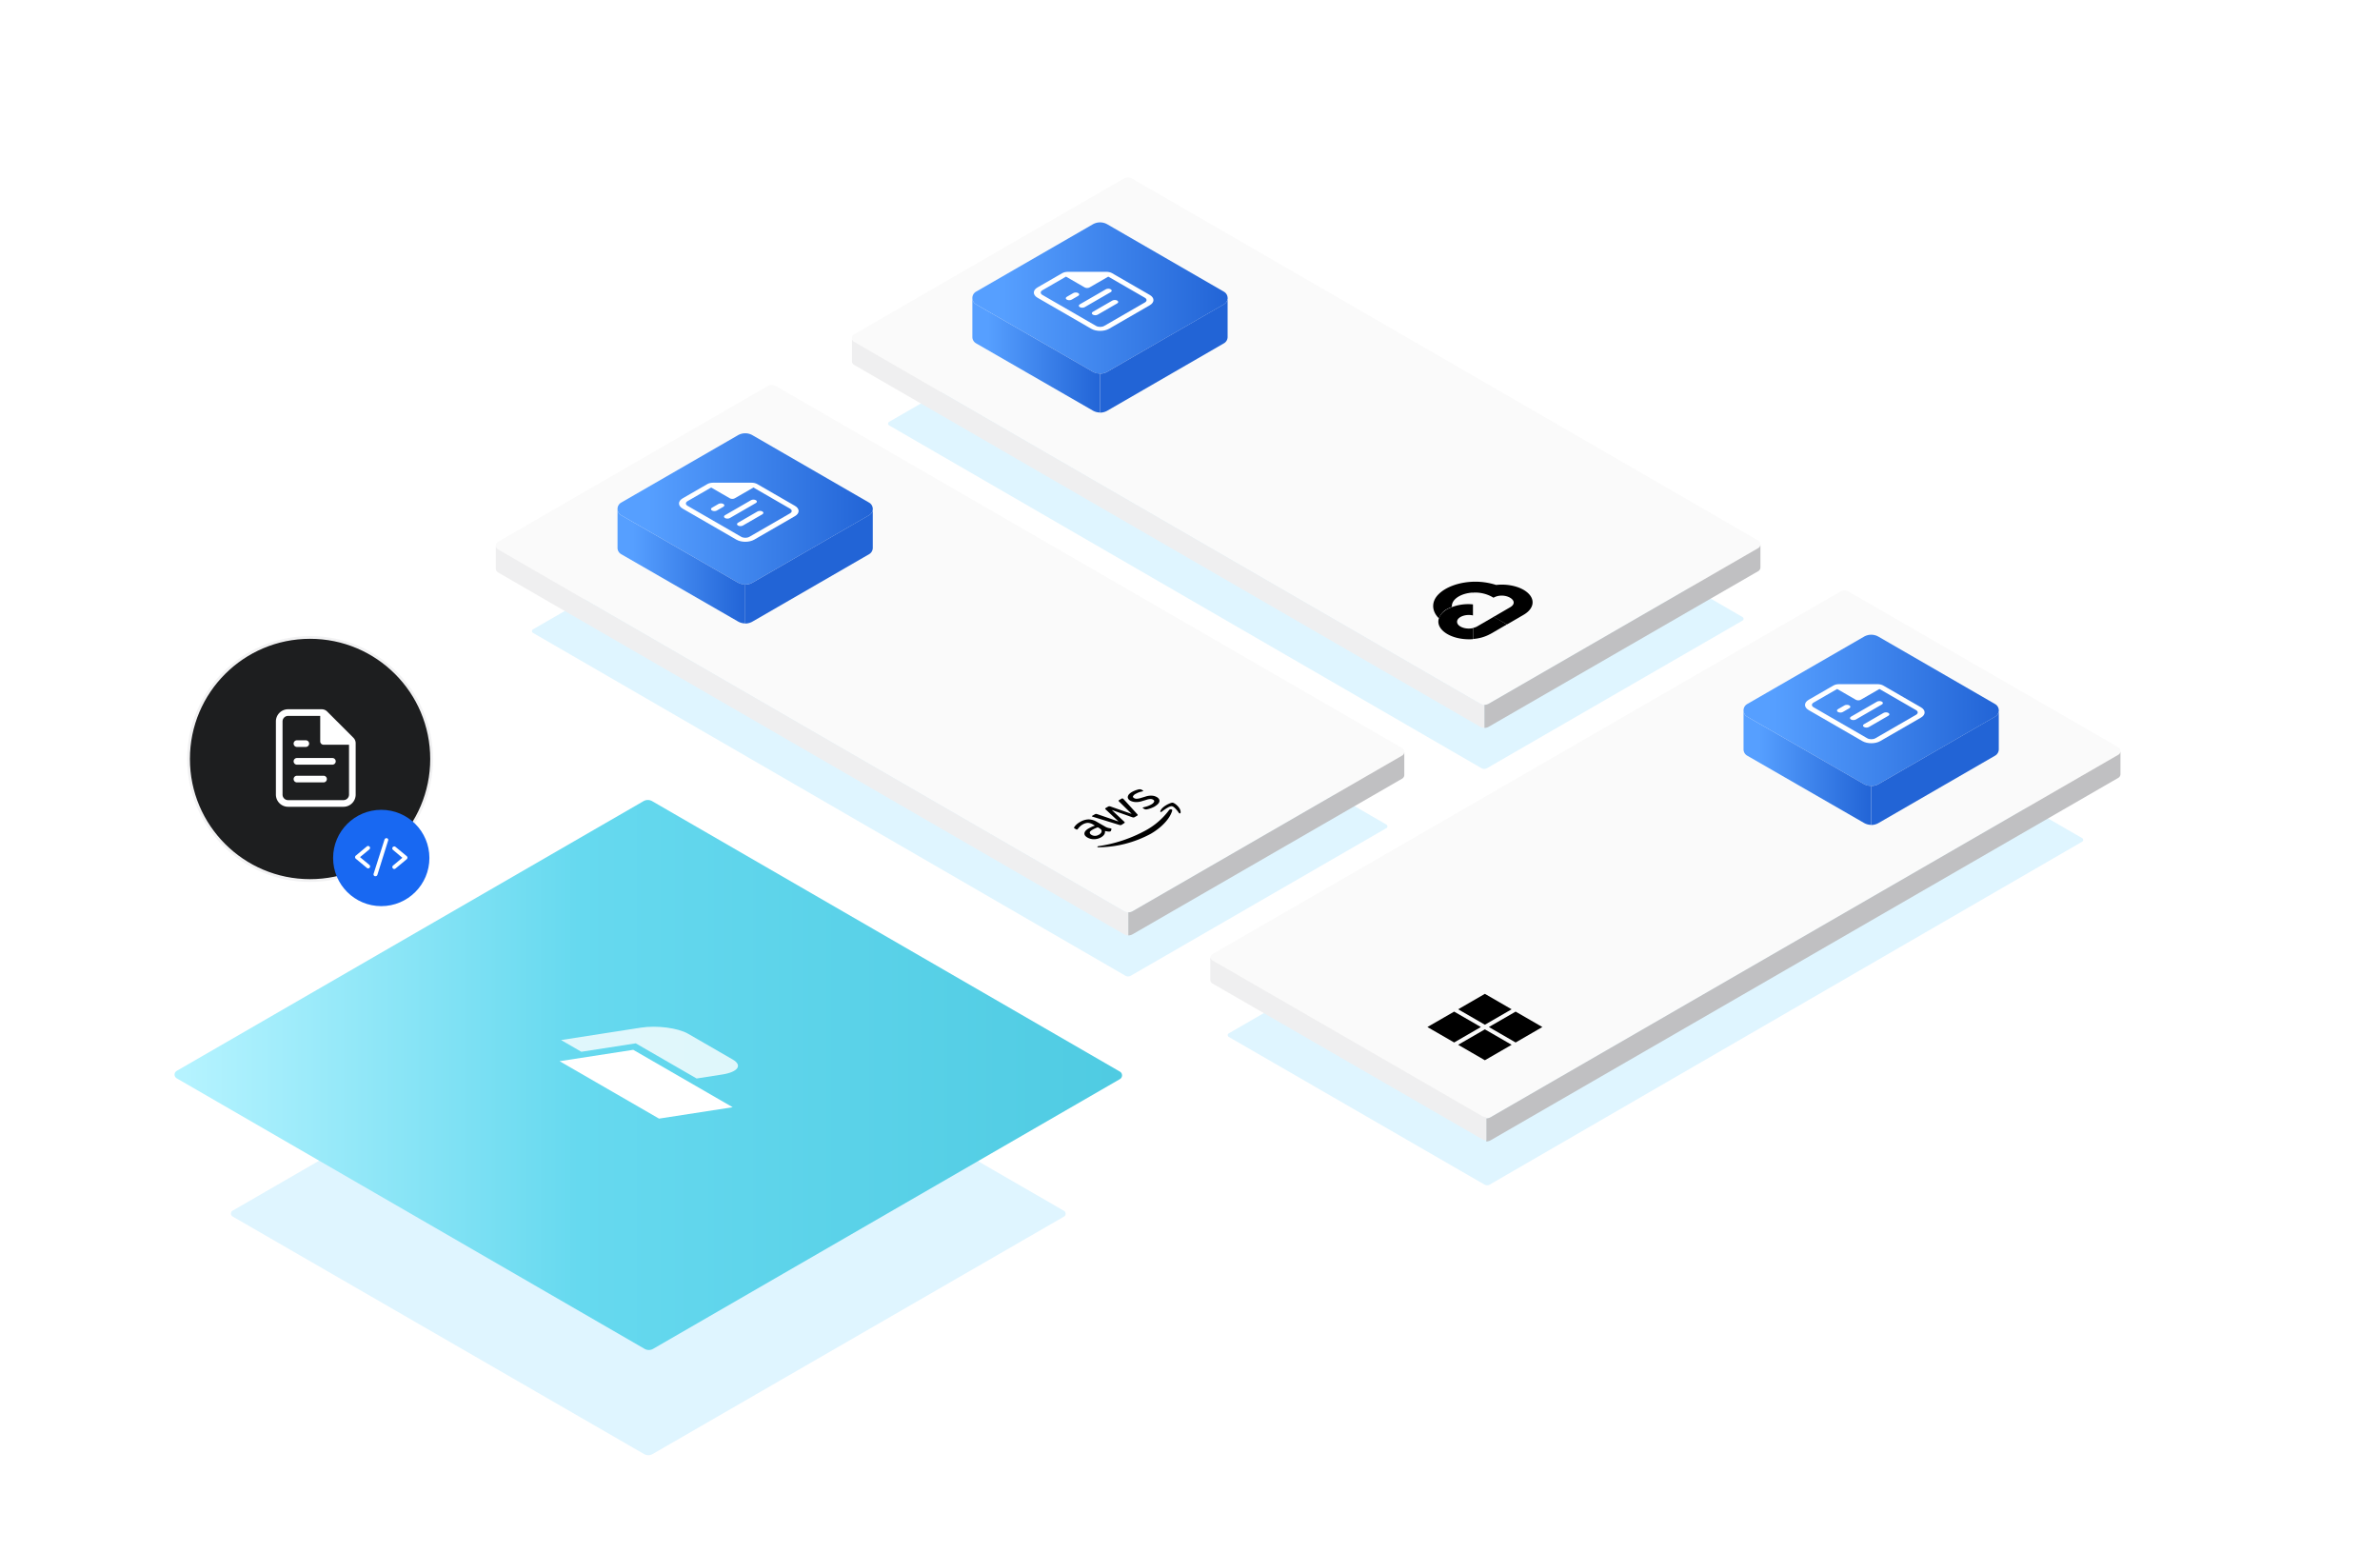 <svg width="716" height="467" viewBox="0 0 716 467" fill="none" xmlns="http://www.w3.org/2000/svg"><path fill="#fff" d="M0 0h716v467H0z"/><path opacity=".2" d="M191.1 294.222L69.97 364.153a1.015 1.015 0 000 1.743l123.768 71.449a2.574 2.574 0 002.605 0l123.743-71.408a1.005 1.005 0 000-1.742l-121.129-69.932a7.812 7.812 0 00-7.857-.041z" fill="#63D0FF"/><path d="M193.589 240.975L53.171 322.098a1.297 1.297 0 00-.478 1.774 1.3 1.3 0 00.477.475l140.726 81.355a2.604 2.604 0 002.605 0l140.411-81.123a1.31 1.31 0 000-2.257l-140.718-81.347a2.6 2.6 0 00-2.605 0z" fill="url(#prefix__paint0_linear_4909_29464)"/><path fillRule="evenodd" clipRule="evenodd" d="M168.348 319.192l22.154-3.424 29.913 17.269-22.153 3.424-29.914-17.269z" fill="#fff"/><path d="M192.837 309.094l-24.048 3.738 6.101 3.522 16.371-2.533 18.314 10.573 7.689-1.198c4.767-.742 6.189-2.768 3.169-4.511l-13.422-7.749c-3.032-1.756-9.402-2.58-14.174-1.842z" fill="#fff" fill-opacity=".8"/><path opacity=".2" d="M546.262 208.677L369.67 310.816a.62.62 0 00-.228.85.623.623 0 00.228.228l76.884 44.387a1.62 1.62 0 001.66 0l178.176-103.11a.617.617 0 000-1.078l-75.249-43.416a4.842 4.842 0 00-4.879 0z" fill="#63D0FF"/><path d="M553.596 177.98L364.75 286.988a1.311 1.311 0 000 2.256l81.074 46.801a2.601 2.601 0 002.605 0L637.275 227.02a1.312 1.312 0 000-2.256l-81.074-46.784a2.6 2.6 0 00-2.605 0z" fill="url(#prefix__paint1_linear_4909_29464)"/><path d="M637.921 225.892a1.29 1.29 0 01-.647 1.128L448.428 336.045a2.62 2.62 0 01-1.302.349v6.944a2.62 2.62 0 001.302-.349l188.846-109.024a1.309 1.309 0 00.647-1.129v-6.944z" fill="url(#prefix__paint2_linear_4909_29464)"/><path d="M445.823 335.671l-81.074-46.8a1.292 1.292 0 01-.647-1.129v6.944a1.309 1.309 0 00.647 1.129l81.074 46.8c.395.23.845.35 1.302.349v-6.944a2.577 2.577 0 01-1.302-.349z" fill="url(#prefix__paint3_linear_4909_29464)"/><path d="M455.962 313.561l-8.047-4.646 8.047-4.638 8.04 4.638-8.04 4.646zM446.711 318.904l-8.039-4.646 8.039-4.646 8.048 4.646-8.048 4.646zM446.711 308.226l-8.039-4.646 8.039-4.646 8.04 4.646-8.04 4.646zM437.469 313.561l-8.048-4.646 8.048-4.638 8.039 4.638-8.039 4.646z" fill="#000"/><path opacity=".2" d="M240.492 145.847L417.076 248.01a.623.623 0 010 1.079l-76.867 44.386a1.66 1.66 0 01-1.66 0L160.356 190.366a.623.623 0 010-1.079l75.258-43.44a4.882 4.882 0 014.878 0z" fill="#63D0FF"/><path d="M233.491 116.162l188.331 108.842a1.314 1.314 0 01.472 1.778 1.314 1.314 0 01-.472.479l-81.074 46.809a2.61 2.61 0 01-2.605 0L149.812 165.227a1.296 1.296 0 01-.652-1.128 1.3 1.3 0 01.652-1.128l81.065-46.809a2.608 2.608 0 012.614 0z" fill="url(#prefix__paint4_linear_4909_29464)"/><path d="M149.165 164.099a1.286 1.286 0 00.656 1.128l188.331 108.842a2.62 2.62 0 001.302.349v6.936a2.62 2.62 0 01-1.302-.349L149.821 172.171a1.297 1.297 0 01-.656-1.128v-6.944z" fill="url(#prefix__paint5_linear_4909_29464)"/><path d="M340.748 274.069l81.074-46.809a1.29 1.29 0 00.647-1.128v6.944a1.309 1.309 0 01-.647 1.129l-81.074 46.8c-.395.23-.845.35-1.302.349v-6.936c.457.001.907-.119 1.302-.349z" fill="url(#prefix__paint6_linear_4909_29464)"/><path d="M332.461 248.632c.242.139.498.253.763.34.272.076.55.134.829.175.082.011.16.036.233.074a.175.175 0 01.083.216l-.158.465a.285.285 0 01-.133.149.714.714 0 01-.34.075c-.216 0-.431 0-.63-.05s-.424-.066-.689-.125c.108.755-.29 1.386-1.186 1.909a4.268 4.268 0 01-2.083.564 3.974 3.974 0 01-2.032-.523c-.648-.373-.946-.829-.872-1.311.075-.481.49-.97 1.27-1.418.265-.15.556-.291.829-.432.274-.141.672-.274 1.046-.415l-.556-.323a3.238 3.238 0 00-1.576-.498 3.466 3.466 0 00-1.602.514c-.26.152-.503.333-.721.54a4.33 4.33 0 00-.565.622l-.166.216-.099.083a.385.385 0 01-.398-.05l-.374-.216c-.124-.066-.199-.124-.215-.182a.3.3 0 01.049-.216c.172-.279.382-.533.623-.755a4.88 4.88 0 011.045-.772 5.324 5.324 0 012.622-.829 4.92 4.92 0 012.489.721l2.489 1.427.025.025zm-1.934 2.489c.246-.137.465-.316.648-.531a.902.902 0 00.232-.697.734.734 0 00-.224-.439 3.185 3.185 0 00-.589-.423l-.324-.183c-.274.091-.556.207-.829.324a7.262 7.262 0 00-.764.39c-.514.298-.829.572-.829.829s.116.498.497.722c.331.199.71.302 1.096.299a2.033 2.033 0 001.086-.324v.033zm6.953-3.061a.758.758 0 01-.365.124 1.388 1.388 0 01-.456-.083l-7.7-2.372a1.821 1.821 0 01-.373-.133c-.124-.075-.133-.15 0-.216l.747-.431a.822.822 0 01.373-.133c.156.006.31.036.456.091l6.331 2.174-3.858-3.609c-.116-.108-.166-.191-.158-.249.008-.058.091-.141.232-.224l.614-.357a.756.756 0 01.382-.124.952.952 0 01.44.083l6.313 2.207-3.791-3.717c-.108-.116-.158-.199-.15-.257.009-.058.083-.141.225-.216l.705-.415a.373.373 0 01.381 0l.108.083.141.141 4.066 4.472c.099.116.149.199.132.265a.427.427 0 01-.215.208l-.656.381a.87.87 0 01-.381.133 1.316 1.316 0 01-.448-.091l-6.107-2.165 3.742 3.517c.108.116.166.199.158.266-.009.066-.092.141-.233.215l-.655.432zm10.022-5.542a8.277 8.277 0 01-1.319.597 7.416 7.416 0 01-1.178.332 1.396 1.396 0 01-.456 0 .944.944 0 01-.258-.091l-.39-.233c-.157-.091-.174-.166-.058-.232l.158-.066.265-.067c.378-.085.75-.196 1.112-.331.344-.131.677-.29.996-.473.353-.168.644-.444.829-.789.092-.248 0-.464-.323-.647a1.525 1.525 0 00-.739-.19 4.233 4.233 0 00-1.169.215l-1.452.44a5.383 5.383 0 01-2 .257 3.683 3.683 0 01-1.493-.415 1.574 1.574 0 01-.639-.614.924.924 0 01-.075-.68c.068-.261.206-.5.399-.689.244-.249.524-.461.829-.63.166-.091.349-.191.54-.274.19-.083.39-.166.58-.241l.556-.174c.152-.049.307-.085.465-.108a1.92 1.92 0 01.415 0c.115.01.226.047.323.108l.357.208c.158.091.183.174.066.24-.122.054-.25.093-.381.116a5.871 5.871 0 00-1.759.672 1.798 1.798 0 00-.83.714c-.091.216 0 .415.324.597.236.128.503.191.771.183.429-.029.852-.11 1.261-.241l1.427-.431a5.175 5.175 0 011.917-.257c.498.028.984.17 1.419.414.281.142.519.357.688.623.12.217.161.469.116.713a1.517 1.517 0 01-.423.73c-.257.267-.55.496-.871.681v.033zM352.654 243.787c-.655 2.489-3.319 5.202-6.463 7.011a33.833 33.833 0 01-15.68 4.057c-.448 0-.531-.274-.075-.34a42.405 42.405 0 0014.378-4.821 21.808 21.808 0 006.894-6.031c.224-.349 1.054-.291.946.124zm-.149-1.286c-.73-.058-2.315 1.112-3.037 1.659-.216.158-.464.058-.406-.157.431-1.411 3.078-2.605 3.692-2.572.614.033 2.621 1.601 2.414 3.028a.255.255 0 01-.199.205.261.261 0 01-.149-.012.26.26 0 01-.117-.093c-.448-.639-1.468-2.016-2.198-2.058z" fill="#000"/><path opacity=".2" d="M347.63 83.432l176.584 102.163a.63.63 0 01.312.54.62.62 0 01-.312.539l-76.868 44.386a1.654 1.654 0 01-1.659 0L267.494 127.951a.616.616 0 01-.312-.539.621.621 0 01.312-.539l75.258-43.441a4.88 4.88 0 014.878 0z" fill="#63D0FF"/><path d="M340.629 53.747L528.96 162.589a1.311 1.311 0 010 2.257l-81.074 46.809a2.6 2.6 0 01-2.605 0L256.95 102.813a1.307 1.307 0 01-.652-1.129 1.297 1.297 0 01.652-1.128l81.065-46.81a2.606 2.606 0 012.614 0z" fill="url(#prefix__paint7_linear_4909_29464)"/><path d="M256.303 101.684a1.27 1.27 0 00.655 1.128L445.29 211.655a2.62 2.62 0 001.302.348v6.936a2.63 2.63 0 01-1.302-.348L256.958 109.757a1.304 1.304 0 01-.655-1.129v-6.944z" fill="url(#prefix__paint8_linear_4909_29464)"/><path d="M447.886 211.655l81.074-46.809a1.292 1.292 0 00.647-1.129v6.944a1.303 1.303 0 01-.647 1.129l-81.074 46.801a2.59 2.59 0 01-1.303.348v-6.936a2.59 2.59 0 001.303-.348z" fill="url(#prefix__paint9_linear_4909_29464)"/><path d="M453.349 187.831l4.978-2.887c2.895-1.659 3.575-4.19 1.659-6.256-1.917-2.066-5.907-3.186-9.89-2.746a20.621 20.621 0 00-7.093-.962v3.285c2.014-.158 4.03.268 5.808 1.228l.497.29c3.319-1.924 8.297.963 4.978 2.888l-4.978 2.895 4.041 2.265z" fill="#000"/><path d="M443.143 178.207l-.042-3.228c-4.389.158-8.296 1.66-10.412 3.85-2.115 2.19-2.016 4.978.183 7.152a5.23 5.23 0 012.489-2.796c.461-.249.941-.463 1.435-.639-.224-2.182 2.539-4.09 6.297-4.314l.05-.025zM448.346 190.71l4.978-2.887-3.941-2.299-4.978 2.888a4.372 4.372 0 01-1.253.456v3.319a12.463 12.463 0 005.227-1.51l-.033.033z" fill="#000"/><path d="M435.361 183.243c-2.754 1.618-3.443 4.065-1.659 6.098 1.783 2.032 5.534 3.194 9.425 2.904v-3.319c-2.315.506-4.779-.481-4.779-1.908s2.489-2.415 4.779-1.908v-3.319a13.884 13.884 0 00-7.766 1.452z" fill="#000"/><path d="M560.742 191.511l-35.128 20.261a2.205 2.205 0 00-.797 2.995c.191.333.466.611.797.806l35.128 20.261a4.45 4.45 0 004.398 0l35.072-20.261a2.196 2.196 0 001.102-1.901 2.193 2.193 0 00-1.102-1.9l-35.072-20.261a4.37 4.37 0 00-4.398 0z" fill="url(#prefix__paint10_linear_4909_29464)"/><path d="M601.358 213.611a2.168 2.168 0 01-1.103 1.907l-35.114 20.318a4.364 4.364 0 01-2.206.579v11.727a4.382 4.382 0 002.206-.593l35.071-20.261a2.2 2.2 0 001.103-1.907v-11.77h.043z" fill="url(#prefix__paint11_linear_4909_29464)"/><path d="M560.743 235.828l-35.128-20.261a2.186 2.186 0 01-1.089-1.908v11.713a2.186 2.186 0 001.089 1.908l35.128 20.233a4.37 4.37 0 002.192.593v-11.727a4.36 4.36 0 01-2.192-.551z" fill="url(#prefix__paint12_linear_4909_29464)"/><path d="M556.852 215.565c-.405.234-.405.613 0 .847.405.234 1.063.234 1.468 0l7.828-4.519c.406-.234.406-.614 0-.848-.405-.234-1.062-.234-1.468 0l-7.828 4.52zM560.766 218.672c-.405-.234-.405-.614 0-.848l5.872-3.389c.405-.234 1.062-.234 1.467 0 .406.234.406.613 0 .847l-5.871 3.39c-.405.234-1.062.234-1.468 0zM552.938 213.305c-.406.234-.406.614 0 .848.405.234 1.062.234 1.468 0l1.957-1.13c.405-.234.405-.614 0-.848-.406-.234-1.063-.234-1.468 0l-1.957 1.13z" fill="#fff"/><path fillRule="evenodd" clipRule="evenodd" d="M544.131 213.588c-1.486-.858-1.486-2.249 0-3.107l7.423-4.286c.454-.262 1.07-.409 1.712-.409h11.575c.642 0 1.258.147 1.713.409l11.337 6.545c1.486.858 1.486 2.249 0 3.107l-12.232 7.062c-1.486.858-3.896.858-5.382 0l-16.146-9.321zm1.468-2.26c-.676.39-.676 1.022 0 1.412l16.146 9.321c.675.39 1.771.39 2.446 0L576.423 215c.676-.39.676-1.022 0-1.412l-11.009-6.356-5.626 3.249c-.406.234-1.063.234-1.468 0l-5.627-3.249-7.094 4.096zm9.6-4.344h7.71l-3.855 2.225-3.855-2.225z" fill="#fff"/><path d="M221.994 130.915l-35.128 20.262a2.205 2.205 0 00-.797 2.995c.191.333.466.611.797.805l35.128 20.261a4.441 4.441 0 004.399 0l35.071-20.261a2.186 2.186 0 00.807-2.998 2.186 2.186 0 00-.807-.802l-35.071-20.262a4.38 4.38 0 00-4.399 0z" fill="url(#prefix__paint13_linear_4909_29464)"/><path d="M262.61 153.016a2.168 2.168 0 01-1.103 1.907l-35.114 20.318a4.374 4.374 0 01-2.206.579v11.727a4.382 4.382 0 002.206-.593l35.072-20.261a2.22 2.22 0 00.807-.806 2.22 2.22 0 00.296-1.102v-11.769h.042z" fill="url(#prefix__paint14_linear_4909_29464)"/><path d="M221.995 175.233l-35.128-20.262a2.184 2.184 0 01-1.089-1.907v11.713a2.186 2.186 0 001.089 1.907l35.128 20.233a4.373 4.373 0 002.192.594v-11.727a4.36 4.36 0 01-2.192-.551z" fill="url(#prefix__paint15_linear_4909_29464)"/><path d="M218.104 154.97c-.405.234-.405.613 0 .847.406.234 1.063.234 1.468 0l7.829-4.519c.405-.234.405-.614 0-.848-.406-.234-1.063-.234-1.468 0l-7.829 4.52zM222.019 158.077c-.406-.234-.406-.614 0-.848l5.871-3.389c.405-.234 1.062-.234 1.468 0 .405.234.405.613 0 .847l-5.872 3.39c-.405.234-1.062.234-1.467 0zM214.19 152.71c-.405.234-.405.613 0 .847.405.234 1.063.234 1.468 0l1.957-1.13c.405-.234.405-.613 0-.847-.405-.234-1.062-.234-1.468 0l-1.957 1.13z" fill="#fff"/><path fillRule="evenodd" clipRule="evenodd" d="M205.383 152.992c-1.486-.858-1.486-2.249 0-3.107l7.423-4.285c.454-.262 1.07-.41 1.713-.41h11.574c.643 0 1.259.148 1.713.41l11.337 6.545c1.486.858 1.486 2.249 0 3.107l-12.232 7.062c-1.486.858-3.896.858-5.382 0l-16.146-9.322zm1.468-2.259c-.676.39-.676 1.022 0 1.412l16.146 9.321c.676.39 1.771.39 2.446 0l12.232-7.061c.676-.39.676-1.023 0-1.413l-11.008-6.355-5.627 3.248c-.405.234-1.063.234-1.468 0l-5.627-3.248-7.094 4.096zm9.6-4.344h7.71l-3.855 2.225-3.855-2.225z" fill="#fff"/><path d="M328.743 67.482l-35.128 20.26a2.201 2.201 0 00-.797 2.996 2.2 2.2 0 00.797.805l35.128 20.261a4.44 4.44 0 004.398 0l35.071-20.26a2.187 2.187 0 00.807-3 2.187 2.187 0 00-.807-.801l-35.071-20.261a4.372 4.372 0 00-4.398 0z" fill="url(#prefix__paint16_linear_4909_29464)"/><path d="M369.358 89.582a2.17 2.17 0 01-1.103 1.907l-35.113 20.318a4.37 4.37 0 01-2.207.579v11.727a4.386 4.386 0 002.207-.593l35.071-20.261a2.204 2.204 0 001.103-1.908v-11.77h.042z" fill="url(#prefix__paint17_linear_4909_29464)"/><path d="M328.743 111.799l-35.128-20.261a2.192 2.192 0 01-1.089-1.908v11.713a2.196 2.196 0 001.089 1.908l35.128 20.232a4.376 4.376 0 002.192.594V112.35a4.366 4.366 0 01-2.192-.551z" fill="url(#prefix__paint18_linear_4909_29464)"/><path d="M324.853 91.536c-.406.234-.406.613 0 .847.405.234 1.062.234 1.468 0l7.828-4.52c.405-.233.405-.613 0-.847-.405-.234-1.063-.234-1.468 0l-7.828 4.52zM328.767 94.643c-.405-.234-.405-.614 0-.848l5.871-3.39c.406-.233 1.063-.233 1.468 0 .405.235.405.614 0 .848l-5.871 3.39c-.406.234-1.063.234-1.468 0zM320.938 89.276c-.405.234-.405.614 0 .848.406.233 1.063.233 1.468 0l1.957-1.13c.406-.234.406-.614 0-.848-.405-.234-1.062-.234-1.467 0l-1.958 1.13z" fill="#fff"/><path fillRule="evenodd" clipRule="evenodd" d="M312.132 89.558c-1.487-.858-1.487-2.249 0-3.107l7.423-4.285c.454-.262 1.07-.41 1.712-.41h11.575c.642 0 1.258.148 1.712.41l11.338 6.545c1.486.858 1.486 2.25 0 3.107L333.66 98.88c-1.487.858-3.896.858-5.382 0l-16.146-9.322zm1.467-2.26c-.675.39-.675 1.023 0 1.413l16.146 9.321c.676.39 1.771.39 2.447 0l12.232-7.061c.675-.39.675-1.023 0-1.413l-11.009-6.355-5.627 3.248c-.405.235-1.062.235-1.467 0l-5.627-3.248-7.095 4.096zm9.601-4.343h7.709l-3.855 2.225-3.854-2.225z" fill="#fff"/><path d="M93.284 264.853c20.193 0 36.563-16.37 36.563-36.563s-16.37-36.563-36.563-36.563-36.563 16.37-36.563 36.563 16.37 36.563 36.563 36.563z" fill="#1D1E1F" stroke="#F2F2F3" stroke-width=".83" stroke-miterlimit="10"/><path d="M114.698 272.552c8 0 14.485-6.486 14.485-14.486s-6.485-14.486-14.485-14.486c-8.001 0-14.486 6.486-14.486 14.486s6.485 14.486 14.486 14.486z" fill="#1868F2"/><path d="M110.774 261.202a.552.552 0 01-.386-.139l-3.354-2.777a.611.611 0 01-.214-.46.6.6 0 01.214-.46l3.338-2.785a.613.613 0 01.82.082.588.588 0 01.129.425.585.585 0 01-.203.396l-2.813 2.325 2.813 2.342a.586.586 0 01.186.656.594.594 0 01-.555.395h.025zM118.629 261.382a.575.575 0 01-.459-.213.57.57 0 01-.136-.427.574.574 0 01.21-.395l2.796-2.341-2.812-2.374a.579.579 0 01.133-.978.584.584 0 01.637.082l3.362 2.777a.622.622 0 01.214.46.603.603 0 01-.214.46l-3.345 2.785a.719.719 0 01-.386.164zM112.955 263.552a.707.707 0 01-.172 0 .586.586 0 01-.386-.732l3.28-10.286a.581.581 0 01.208-.304.58.58 0 01.35-.115.774.774 0 01.18 0 .582.582 0 01.345.304.51.51 0 010 .419l-3.223 10.295a.595.595 0 01-.582.419zM89.333 228a1 1 0 000 2H100a1 1 0 000-2H89.333zM88.333 234.333a1 1 0 011-1h8a1 1 0 010 2h-8a1 1 0 01-1-1zM89.333 222.667a1 1 0 100 2H92a1 1 0 000-2h-2.667z" fill="#fff"/><path fillRule="evenodd" clipRule="evenodd" d="M83 217a3.667 3.667 0 013.667-3.667H96.78c.619 0 1.212.246 1.65.684l7.886 7.885c.437.438.683 1.031.683 1.65V239a3.667 3.667 0 01-3.667 3.667H86.667A3.667 3.667 0 0183 239v-22zm3.667-1.667c-.92 0-1.667.747-1.667 1.667v22c0 .92.746 1.667 1.667 1.667h16.666c.921 0 1.667-.747 1.667-1.667v-15h-7.667a1 1 0 01-1-1v-7.667h-9.666zm11.666 1.415l5.253 5.252h-5.253v-5.252z" fill="#fff"/><defs><linearGradient id="prefix__paint0_linear_4909_29464" x1="52.516" y1="323.333" x2="337.557" y2="323.333" gradientUnits="userSpaceOnUse"><stop offset=".01" stop-color="#B5F3FF"/><stop offset=".426" stop-color="#66D9EF"/><stop offset="1" stop-color="#4FCBE2"/></linearGradient><linearGradient id="prefix__paint1_linear_4909_29464" x1="114215" y1="48481.5" x2="204584" y2="48481.5" gradientUnits="userSpaceOnUse"><stop stop-color="#FAFAFA"/><stop offset=".68" stop-color="#FAFAFA"/><stop offset="1" stop-color="#EFEFF0"/></linearGradient><linearGradient id="prefix__paint2_linear_4909_29464" x1="98872.8" y1="39867.4" x2="142750" y2="39867.4" gradientUnits="userSpaceOnUse"><stop stop-color="#C0C0C2"/><stop offset="1" stop-color="#DBDBDC"/></linearGradient><linearGradient id="prefix__paint3_linear_4909_29464" x1="34885.3" y1="20997.6" x2="43193.4" y2="20997.6" gradientUnits="userSpaceOnUse"><stop offset=".01" stop-color="#EFEFF0"/><stop offset=".48" stop-color="#E7E7E8"/><stop offset="1" stop-color="#D8D8D9"/></linearGradient><linearGradient id="prefix__paint4_linear_4909_29464" x1="42984.3" y1="36613.2" x2="133017" y2="36613.2" gradientUnits="userSpaceOnUse"><stop stop-color="#FAFAFA"/><stop offset=".68" stop-color="#FAFAFA"/><stop offset="1" stop-color="#EFEFF0"/></linearGradient><linearGradient id="prefix__paint5_linear_4909_29464" x1="29973.2" y1="31047.9" x2="73616.1" y2="31047.9" gradientUnits="userSpaceOnUse"><stop offset=".01" stop-color="#EFEFF0"/><stop offset=".48" stop-color="#E7E7E8"/><stop offset="1" stop-color="#D8D8D9"/></linearGradient><linearGradient id="prefix__paint6_linear_4909_29464" x1="32393.2" y1="16835.2" x2="40701.3" y2="16835.2" gradientUnits="userSpaceOnUse"><stop stop-color="#C0C0C2"/><stop offset="1" stop-color="#DBDBDC"/></linearGradient><linearGradient id="prefix__paint7_linear_4909_29464" x1="43091.5" y1="36550.8" x2="133124" y2="36550.8" gradientUnits="userSpaceOnUse"><stop stop-color="#FAFAFA"/><stop offset=".68" stop-color="#FAFAFA"/><stop offset="1" stop-color="#EFEFF0"/></linearGradient><linearGradient id="prefix__paint8_linear_4909_29464" x1="30080.4" y1="30985.5" x2="73723.2" y2="30985.5" gradientUnits="userSpaceOnUse"><stop offset=".01" stop-color="#EFEFF0"/><stop offset=".48" stop-color="#E7E7E8"/><stop offset="1" stop-color="#D8D8D9"/></linearGradient><linearGradient id="prefix__paint9_linear_4909_29464" x1="32500.3" y1="16772.8" x2="40808.5" y2="16772.8" gradientUnits="userSpaceOnUse"><stop stop-color="#C0C0C2"/><stop offset="1" stop-color="#DBDBDC"/></linearGradient><linearGradient id="prefix__paint10_linear_4909_29464" x1="524.525" y1="213.665" x2="601.315" y2="213.665" gradientUnits="userSpaceOnUse"><stop offset=".121" stop-color="#569FFF"/><stop offset="1" stop-color="#2264D6"/></linearGradient><linearGradient id="prefix__paint11_linear_4909_29464" x1="20375.4" y1="5608.8" x2="21419.4" y2="5608.8" gradientUnits="userSpaceOnUse"><stop offset=".01" stop-color="#2264D6"/><stop offset="1" stop-color="#4294FF"/></linearGradient><linearGradient id="prefix__paint12_linear_4909_29464" x1="524.525" y1="230.881" x2="562.935" y2="230.881" gradientUnits="userSpaceOnUse"><stop offset=".121" stop-color="#569FFF"/><stop offset="1" stop-color="#2264D6"/></linearGradient><linearGradient id="prefix__paint13_linear_4909_29464" x1="185.777" y1="153.07" x2="262.567" y2="153.07" gradientUnits="userSpaceOnUse"><stop offset=".121" stop-color="#569FFF"/><stop offset="1" stop-color="#2264D6"/></linearGradient><linearGradient id="prefix__paint14_linear_4909_29464" x1="20036.7" y1="5548.2" x2="21080.6" y2="5548.2" gradientUnits="userSpaceOnUse"><stop offset=".01" stop-color="#2264D6"/><stop offset="1" stop-color="#4294FF"/></linearGradient><linearGradient id="prefix__paint15_linear_4909_29464" x1="185.778" y1="170.286" x2="224.187" y2="170.286" gradientUnits="userSpaceOnUse"><stop offset=".121" stop-color="#569FFF"/><stop offset="1" stop-color="#2264D6"/></linearGradient><linearGradient id="prefix__paint16_linear_4909_29464" x1="292.526" y1="89.636" x2="369.315" y2="89.636" gradientUnits="userSpaceOnUse"><stop offset=".121" stop-color="#569FFF"/><stop offset="1" stop-color="#2264D6"/></linearGradient><linearGradient id="prefix__paint17_linear_4909_29464" x1="20143.4" y1="5484.77" x2="21187.4" y2="5484.77" gradientUnits="userSpaceOnUse"><stop offset=".01" stop-color="#2264D6"/><stop offset="1" stop-color="#4294FF"/></linearGradient><linearGradient id="prefix__paint18_linear_4909_29464" x1="292.526" y1="106.852" x2="330.936" y2="106.852" gradientUnits="userSpaceOnUse"><stop offset=".121" stop-color="#569FFF"/><stop offset="1" stop-color="#2264D6"/></linearGradient></defs></svg>

